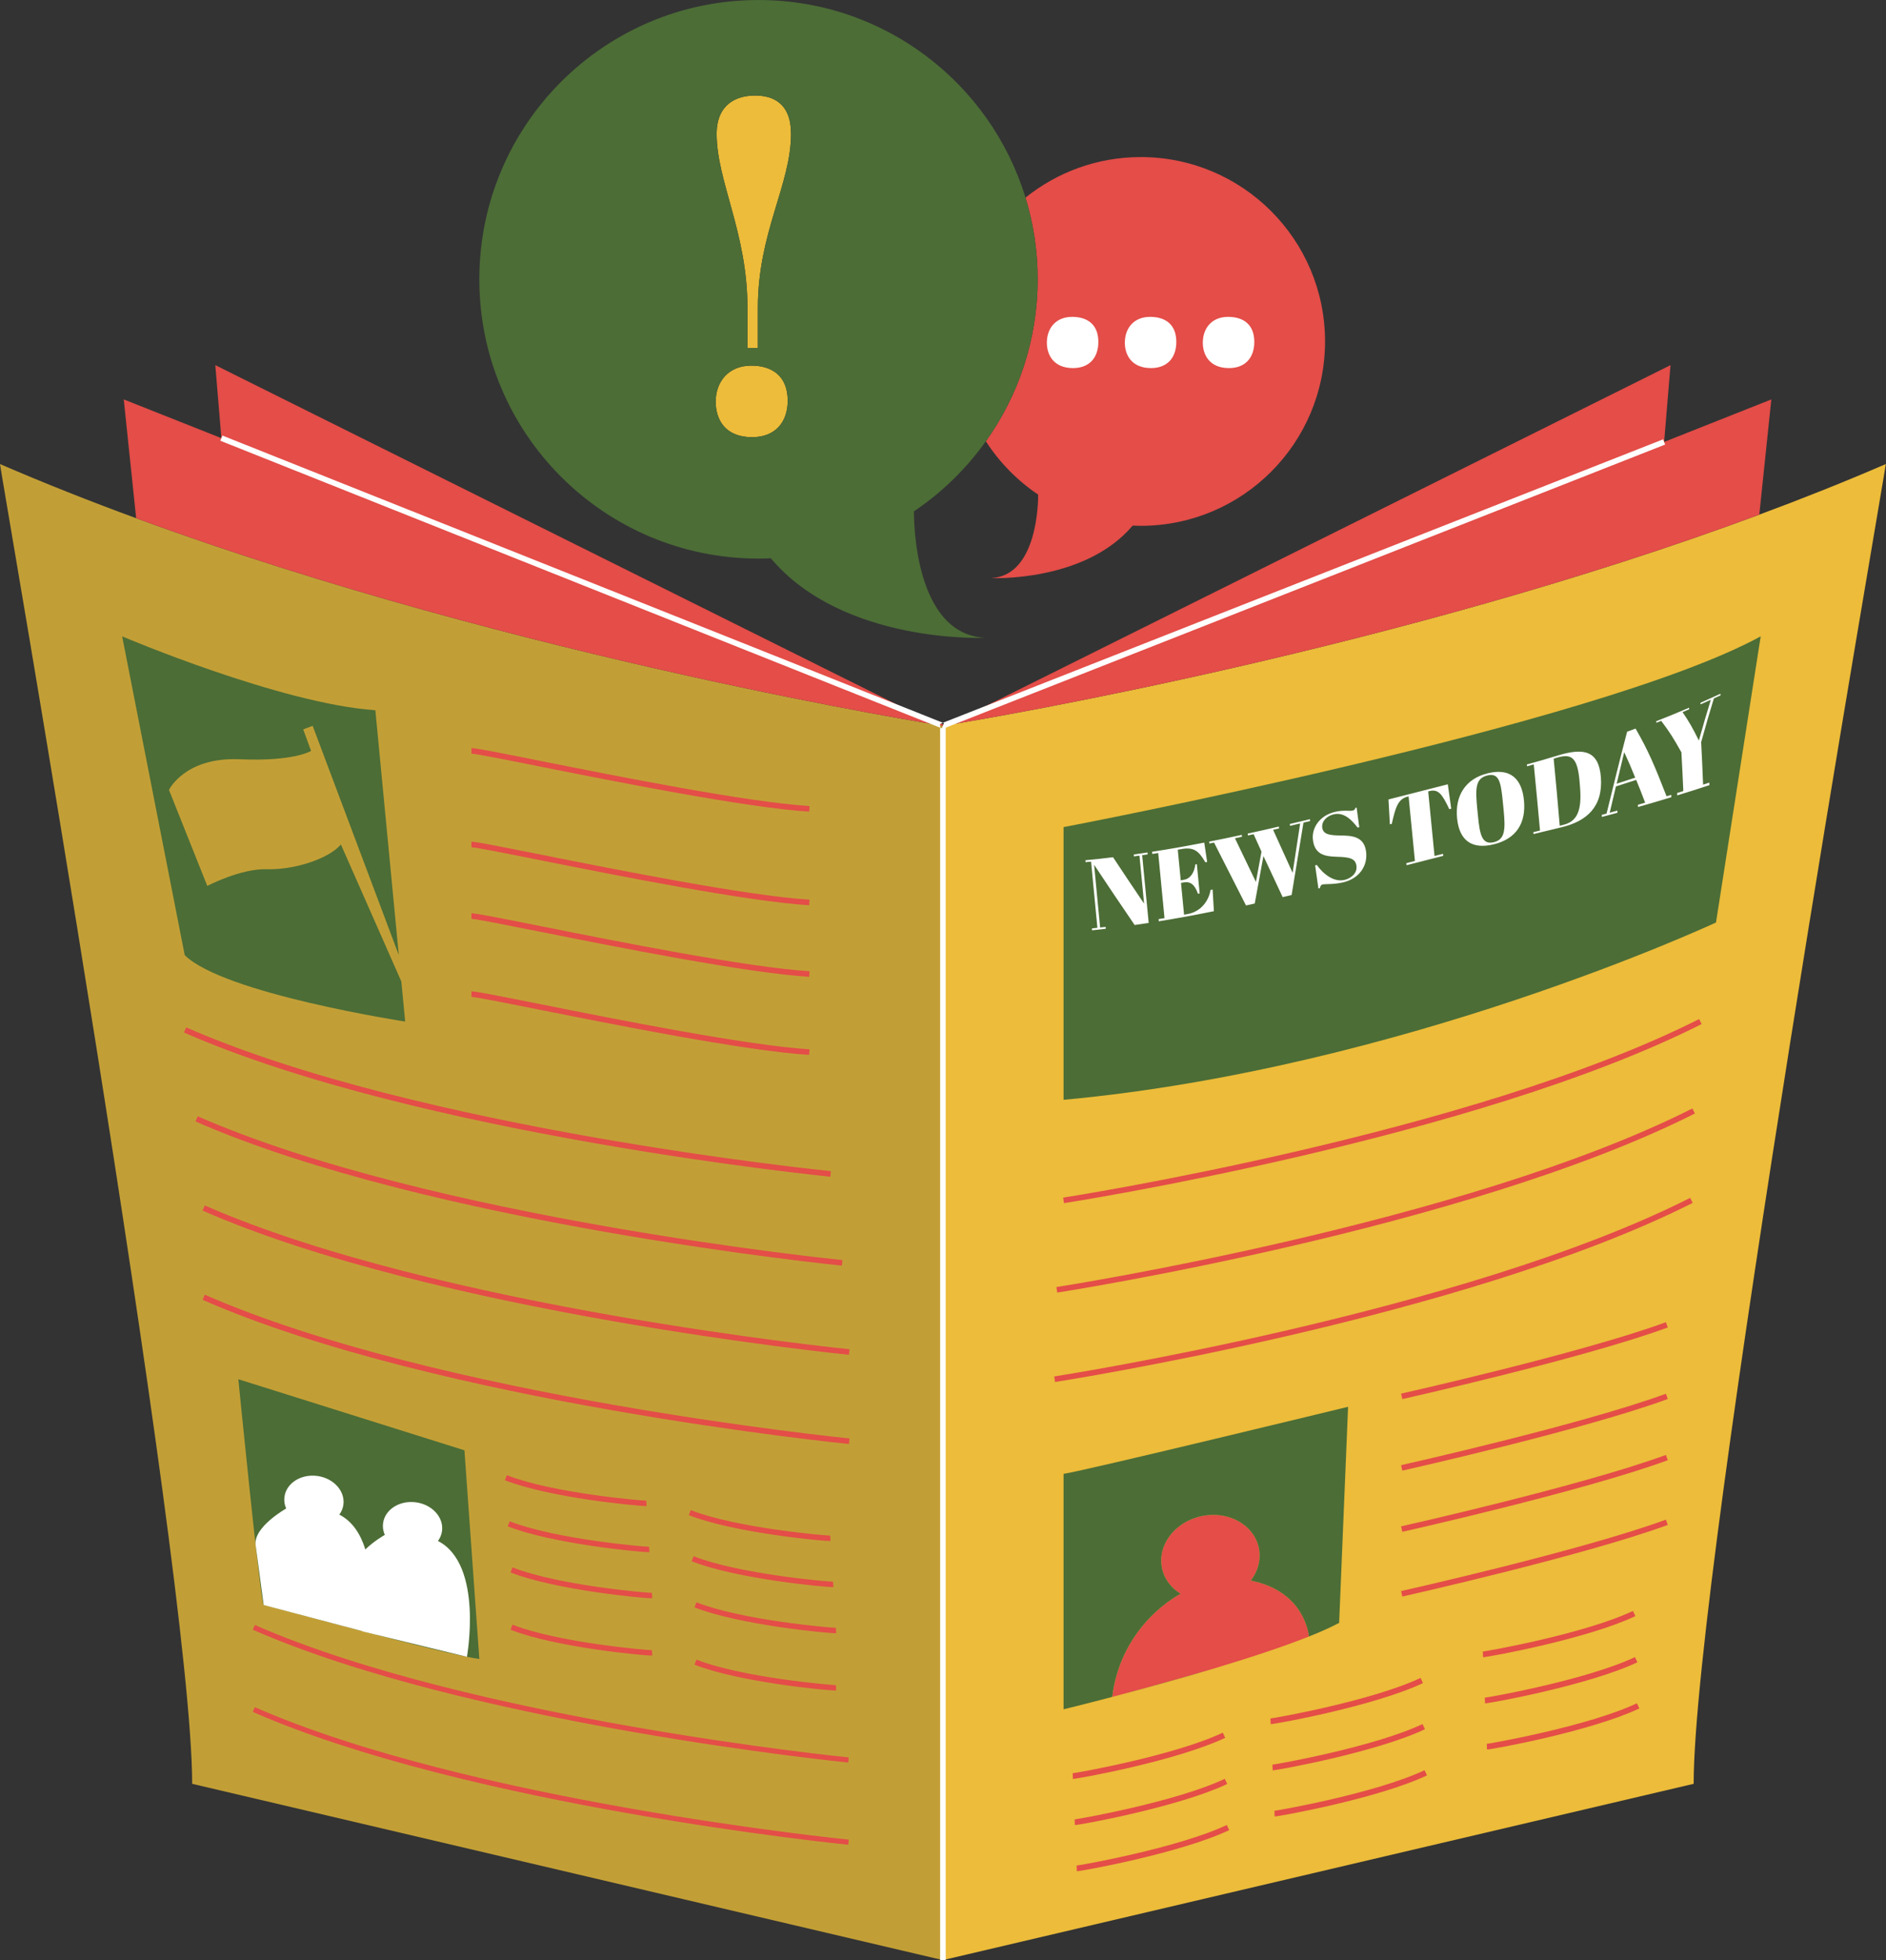 <?xml version="1.0" encoding="UTF-8"?><svg xmlns="http://www.w3.org/2000/svg" xmlns:xlink="http://www.w3.org/1999/xlink" height="416.0" preserveAspectRatio="xMidYMid meet" version="1.0" viewBox="0.0 0.0 400.4 416.0" width="400.4" zoomAndPan="magnify"><rect x="0.0" y="0.0" width="400.4" height="416.0" fill="#333333" stroke="none"/><defs><clipPath id="a"><path d="M 0 98 L 201 98 L 201 415.961 L 0 415.961 Z M 0 98"/></clipPath><clipPath id="b"><path d="M 151 20 L 400.359 20 L 400.359 415.961 L 151 415.961 Z M 151 20"/></clipPath><clipPath id="c"><path d="M 46 67 L 366 67 L 366 415.961 L 46 415.961 Z M 46 67"/></clipPath></defs><g><g clip-path="url(#a)" id="change1_1"><path d="M 200.18 154.02 C 200.18 154.02 110.281 139.848 28.906 109.973 C 19.09 106.371 9.395 102.539 0 98.477 C -0.184 98.395 40.797 333.012 40.797 378.547 L 200.18 415.961 L 200.398 415.906 L 200.398 153.98 C 200.262 154.004 200.18 154.02 200.18 154.02" fill="#c29f36"/></g><g clip-path="url(#b)" id="change2_1"><path d="M 167.934 28.418 C 167.934 39.18 160.895 49.336 160.895 65.32 L 160.895 73.871 L 158.684 73.871 L 158.684 65.223 C 158.684 49.434 152.148 38.473 152.148 28.418 C 152.148 22.082 156.371 20.273 160.293 20.273 C 164.113 20.273 167.934 21.883 167.934 28.418 Z M 359.566 378.547 L 200.398 415.906 L 200.398 153.98 C 200.48 153.969 200.578 153.953 200.703 153.934 L 200.902 154.012 L 201.234 153.848 C 211.52 152.164 296.68 137.719 373.5 109.215 C 382.617 105.832 391.617 102.258 400.359 98.477 C 400.547 98.395 359.566 333.012 359.566 378.547 Z M 159.488 77.59 C 154.66 77.59 151.945 81.008 151.945 85.23 C 151.945 88.953 153.855 92.773 159.688 92.773 C 164.516 92.773 167.23 89.656 167.23 85.031 C 167.23 79.801 163.914 77.59 159.488 77.59" fill="#ecbc3a"/></g><g id="change3_1"><path d="M 265.539 335.422 C 267.074 333.414 267.77 330.934 267.246 328.465 C 266.207 323.551 260.762 320.543 255.09 321.746 C 249.418 322.945 245.66 327.898 246.699 332.812 C 247.188 335.117 248.656 336.996 250.652 338.227 L 250.641 338.227 C 250.641 338.227 238.07 344.484 236.117 360.109 C 236.117 360.109 246.934 357.258 257.793 354.059 C 265.043 351.887 272.25 349.531 277.875 347.293 C 277.875 347.289 277.207 337.719 265.539 335.422 Z M 242.184 33.332 C 232.922 33.332 224.418 36.559 217.715 41.938 C 219.391 47.422 220.297 53.238 220.297 59.27 C 220.297 72.09 216.215 83.945 209.297 93.645 C 212.191 98.129 215.973 101.984 220.398 104.961 C 220.41 106.18 220.363 122.211 210.41 122.68 C 210.41 122.68 230.273 123.609 240.465 111.539 C 241.035 111.566 241.605 111.586 242.184 111.586 C 263.793 111.586 281.309 94.066 281.309 72.457 C 281.309 50.848 263.793 33.332 242.184 33.332 Z M 171.863 222.68 C 158.527 221.84 131.098 216.367 114.707 213.094 C 105.762 211.309 101.051 210.379 100.09 210.379 L 100.09 211.562 C 100.977 211.562 106.934 212.754 114.473 214.258 C 130.895 217.535 158.375 223.02 171.789 223.863 Z M 171.863 206.109 C 158.531 205.27 131.098 199.797 114.711 196.523 C 105.762 194.738 101.051 193.809 100.09 193.809 L 100.09 194.992 C 100.977 194.992 106.934 196.184 114.477 197.688 C 130.895 200.965 158.375 206.449 171.789 207.297 Z M 171.863 190.926 C 158.531 190.086 131.098 184.609 114.711 181.34 C 105.762 179.555 101.051 178.621 100.09 178.621 L 100.09 179.809 C 100.977 179.809 106.934 180.996 114.477 182.504 C 130.895 185.777 158.379 191.266 171.789 192.109 Z M 171.863 171.059 C 158.531 170.219 131.098 164.742 114.711 161.473 C 105.762 159.688 101.051 158.754 100.09 158.754 L 100.09 159.941 C 100.977 159.941 106.934 161.129 114.477 162.637 C 130.895 165.91 158.379 171.395 171.789 172.242 Z M 348.039 362.547 L 347.52 361.457 C 337.242 366.324 316.379 370.023 315.645 370.062 L 315.699 371.27 C 316.988 371.215 337.785 367.406 348.039 362.547 Z M 347.617 352.754 L 347.098 351.66 C 336.836 356.523 315.957 360.23 315.223 360.27 L 315.277 361.477 C 316.57 361.418 337.383 357.602 347.617 352.754 Z M 347.195 342.957 L 346.676 341.867 C 336.398 346.738 315.535 350.438 314.801 350.473 L 314.855 351.68 C 316.145 351.625 336.941 347.816 347.195 342.957 Z M 138.473 351.336 L 138.406 350.188 C 138.398 350.188 138.391 350.188 138.379 350.188 C 137.324 350.188 118.547 348.598 108.805 344.777 L 108.387 345.848 C 117.926 349.594 136.543 351.336 138.383 351.336 C 138.422 351.336 138.449 351.336 138.473 351.336 Z M 177.527 358.75 L 177.461 357.602 C 176.809 357.629 157.703 356.051 147.859 352.191 L 147.441 353.262 C 156.984 357.008 175.598 358.75 177.438 358.75 C 177.473 358.75 177.504 358.75 177.527 358.75 Z M 138.473 339.176 L 138.406 338.027 C 137.68 338.062 118.648 336.48 108.805 332.621 L 108.387 333.691 C 117.93 337.434 136.547 339.18 138.383 339.18 C 138.422 339.18 138.449 339.18 138.473 339.176 Z M 137.871 329.391 L 137.801 328.242 C 137.797 328.242 137.785 328.242 137.773 328.242 C 136.723 328.242 117.945 326.652 108.203 322.836 L 107.785 323.906 C 117.328 327.648 135.941 329.395 137.781 329.395 C 137.816 329.395 137.848 329.395 137.871 329.391 Z M 137.266 319.605 L 137.199 318.457 C 137.191 318.457 137.184 318.457 137.172 318.457 C 136.117 318.457 117.34 316.867 107.602 313.051 L 107.18 314.121 C 116.723 317.863 135.336 319.609 137.176 319.609 C 137.215 319.609 137.242 319.605 137.266 319.605 Z M 177.527 346.59 L 177.461 345.441 C 177.453 345.441 177.441 345.441 177.434 345.441 C 176.379 345.441 157.602 343.852 147.859 340.031 L 147.441 341.102 C 156.984 344.848 175.598 346.594 177.438 346.594 C 177.473 346.594 177.504 346.59 177.527 346.59 Z M 176.926 336.805 L 176.855 335.656 C 176.848 335.656 176.84 335.656 176.828 335.656 C 175.77 335.656 157.008 334.07 147.258 330.25 L 146.84 331.32 C 156.395 335.066 174.984 336.809 176.832 336.809 C 176.871 336.809 176.902 336.805 176.926 336.805 Z M 176.32 327.02 L 176.254 325.871 C 176.246 325.871 176.234 325.871 176.227 325.871 C 175.172 325.871 156.395 324.281 146.652 320.465 L 146.234 321.535 C 155.777 325.277 174.391 327.023 176.23 327.023 C 176.266 327.023 176.297 327.02 176.32 327.02 Z M 302.949 376.758 L 302.43 375.664 C 292.152 380.531 271.289 384.23 270.559 384.27 L 270.609 385.477 C 271.898 385.422 292.695 381.613 302.949 376.758 Z M 302.527 366.961 L 302.008 365.867 C 291.734 370.738 270.867 374.438 270.137 374.477 L 270.188 375.684 C 271.48 375.625 292.273 371.816 302.527 366.961 Z M 302.105 357.168 L 301.59 356.074 C 291.309 360.945 270.445 364.645 269.715 364.68 L 269.766 365.887 C 271.055 365.832 291.852 362.023 302.105 357.168 Z M 260.965 388.375 L 260.445 387.285 C 250.18 392.148 229.305 395.852 228.57 395.891 L 228.621 397.098 C 229.918 397.039 250.73 393.223 260.965 388.375 Z M 260.539 378.582 L 260.023 377.488 C 249.746 382.359 228.883 386.059 228.148 386.094 L 228.199 387.301 C 229.492 387.246 250.289 383.438 260.539 378.582 Z M 260.117 368.785 L 259.602 367.695 C 249.324 372.566 228.461 376.266 227.727 376.301 L 227.777 377.508 C 229.07 377.453 249.867 373.645 260.117 368.785 Z M 354.078 323.605 L 353.668 322.492 C 335.957 329.008 297.836 337.562 297.453 337.648 L 297.715 338.809 C 298.094 338.723 336.293 330.145 354.078 323.605 Z M 354.078 309.871 L 353.668 308.758 C 335.957 315.273 297.836 323.832 297.453 323.914 L 297.715 325.074 C 298.094 324.988 336.293 316.414 354.078 309.871 Z M 354.078 296.883 L 353.668 295.77 C 335.957 302.285 297.836 310.84 297.453 310.926 L 297.715 312.086 C 298.094 311.996 336.293 303.426 354.078 296.883 Z M 354.078 281.703 L 353.668 280.59 C 335.957 287.105 297.836 295.66 297.453 295.746 L 297.715 296.902 C 298.094 296.816 336.293 288.246 354.078 281.703 Z M 180.188 390.391 C 179.387 390.312 99.672 382.266 54.102 362.285 L 53.664 363.285 C 99.387 383.332 179.277 391.398 180.082 391.477 Z M 180.188 372.945 C 179.387 372.867 99.672 364.82 54.102 344.84 L 53.664 345.84 C 99.387 365.891 179.277 373.953 180.082 374.031 Z M 180.355 305.258 C 179.484 305.172 92.949 296.438 43.48 274.75 L 43.004 275.836 C 92.645 297.602 179.367 306.352 180.238 306.438 Z M 180.355 286.324 C 179.484 286.238 92.949 277.504 43.48 255.812 L 43.004 256.898 C 92.645 278.664 179.367 287.418 180.238 287.504 Z M 178.855 267.402 C 177.988 267.316 91.445 258.582 41.98 236.895 L 41.504 237.98 C 91.145 259.742 177.867 268.496 178.738 268.582 Z M 176.402 248.531 C 175.531 248.445 88.996 239.715 39.527 218.023 L 39.051 219.109 C 88.688 240.875 175.414 249.629 176.285 249.715 Z M 359.359 255.27 L 358.824 254.211 C 310.609 278.551 224.672 291.969 223.809 292.102 L 223.988 293.273 C 224.852 293.141 310.977 279.695 359.359 255.27 Z M 359.828 236.297 L 359.293 235.234 C 311.078 259.578 225.141 272.996 224.277 273.129 L 224.461 274.301 C 225.324 274.168 311.445 260.723 359.828 236.297 Z M 361.258 217.32 L 360.723 216.262 C 312.508 240.602 226.566 254.02 225.707 254.152 L 225.887 255.324 C 226.75 255.191 312.871 241.746 361.258 217.32 Z M 376.055 84.762 L 353.297 93.785 L 354.652 77.488 L 201.234 153.848 C 211.52 152.164 296.68 137.719 373.5 109.215 Z M 200.703 153.934 C 200.371 153.988 200.18 154.02 200.18 154.02 L 200.18 187.953 L 200.18 154.02 C 200.18 154.02 110.281 139.848 28.906 109.973 L 26.273 84.762 L 47 92.98 L 45.711 77.488 L 193.812 151.199 L 200.703 153.934" fill="#e44d48"/></g><g id="change4_1"><path d="M 167.934 28.418 C 167.934 21.883 164.113 20.273 160.293 20.273 C 156.371 20.273 152.148 22.082 152.148 28.418 C 152.148 38.473 158.684 49.434 158.684 65.223 L 158.684 73.871 L 160.895 73.871 L 160.895 65.32 C 160.895 49.336 167.934 39.18 167.934 28.418 Z M 167.23 85.031 C 167.23 79.801 163.914 77.59 159.488 77.59 C 154.66 77.59 151.945 81.008 151.945 85.23 C 151.945 88.953 153.855 92.773 159.688 92.773 C 164.516 92.773 167.23 89.656 167.23 85.031 Z M 217.715 41.938 C 219.391 47.422 220.297 53.238 220.297 59.27 C 220.297 72.09 216.215 83.945 209.297 93.645 C 205.145 99.465 199.977 104.512 194.035 108.504 C 194.016 110.352 194.09 134.637 209.16 135.348 C 209.16 135.348 179.074 136.758 163.641 118.473 C 162.773 118.512 161.906 118.539 161.031 118.539 C 128.297 118.539 101.762 92.004 101.762 59.27 C 101.762 26.539 128.297 0.004 161.031 0.004 C 187.73 0.004 210.301 17.664 217.715 41.938 C 216.043 43.281 214.48 44.762 213.047 46.359 C 214.48 44.762 216.043 43.281 217.715 41.938 Z M 236.219 360.082 C 242.184 358.52 250.012 356.395 257.793 354.059 C 247.531 357.078 237.316 359.793 236.219 360.082 Z M 236.219 360.082 C 236.184 360.094 236.148 360.102 236.117 360.109 C 236.117 360.109 236.156 360.102 236.219 360.082 Z M 225.797 175.523 L 225.797 233.395 C 297.898 226.754 364.309 195.762 364.309 195.762 L 373.797 135.043 C 339.008 154.02 225.797 175.523 225.797 175.523 Z M 225.797 362.734 C 225.797 362.734 229.949 361.727 236.117 360.109 C 238.07 344.484 250.641 338.227 250.641 338.227 L 250.652 338.227 C 248.656 336.996 247.188 335.117 246.699 332.812 C 245.66 327.898 249.418 322.945 255.09 321.746 C 260.762 320.543 266.207 323.551 267.246 328.465 C 267.77 330.934 267.074 333.414 265.539 335.422 C 277.207 337.719 277.875 347.289 277.875 347.293 C 280.375 346.297 282.562 345.32 284.301 344.395 L 286.199 298.539 C 286.199 298.539 230.223 312.137 225.797 312.77 Z M 85.203 208.277 L 72.375 179.215 C 69.707 182.305 62.375 184.625 56.707 184.457 C 51.039 184.285 44.008 188.004 44.008 188.004 L 35.875 167.633 C 35.875 167.633 39.207 160.625 50.875 161.125 C 62.539 161.625 66.039 159.348 66.039 159.348 L 64.375 154.793 L 66.375 154.02 L 84.668 202.688 L 84.797 204.039 L 79.691 150.723 C 59.453 149.32 25.934 135.043 25.934 135.043 L 39.215 202.688 C 47.438 210.875 86.02 216.789 86.02 216.789 Z M 98.602 307.773 L 101.762 352.047 C 94.172 351.098 56.609 340.602 55.977 340.602 C 55.344 340.602 50.598 292.688 50.598 292.688 L 98.602 307.773" fill="#4c6d36"/></g><g clip-path="url(#c)" id="change5_1"><path d="M 260.73 67.242 C 263.977 67.242 266.289 68.867 266.289 72.555 C 266.289 75.863 264.414 78.113 260.918 78.113 C 256.73 78.113 255.359 75.238 255.359 72.738 C 255.359 69.68 257.23 67.242 260.73 67.242 Z M 244.176 67.242 C 247.422 67.242 249.734 68.867 249.734 72.555 C 249.734 75.863 247.859 78.113 244.363 78.113 C 240.176 78.113 238.805 75.238 238.805 72.738 C 238.805 69.68 240.676 67.242 244.176 67.242 Z M 227.621 67.242 C 230.867 67.242 233.18 68.867 233.18 72.555 C 233.18 75.863 231.305 78.113 227.809 78.113 C 223.621 78.113 222.25 75.238 222.25 72.738 C 222.25 69.68 224.121 67.242 227.621 67.242 Z M 92.98 327.012 C 93.438 326.387 93.742 325.672 93.844 324.887 C 94.223 321.977 91.727 319.254 88.27 318.805 C 84.809 318.355 81.703 320.352 81.324 323.262 C 81.215 324.113 81.355 324.949 81.691 325.719 C 81.691 325.719 79.422 327 77.562 328.809 C 76.582 325.641 74.887 322.883 72.043 321.418 C 72.496 320.797 72.805 320.078 72.906 319.293 C 73.281 316.383 70.785 313.66 67.328 313.211 C 63.871 312.766 60.762 314.758 60.387 317.668 C 60.273 318.523 60.418 319.355 60.754 320.125 C 60.754 320.125 53.828 324.02 54.262 327.828 L 55.977 340.602 L 76.906 346.137 L 76.914 346.191 L 99.129 351.59 C 99.129 351.59 102.691 332.012 92.98 327.012 Z M 363.215 148.5 C 362.348 148.891 361.91 149.086 361.039 149.469 C 361.027 149.336 361.02 149.27 361.008 149.141 C 362.707 148.391 363.555 148.008 365.242 147.23 C 365.254 147.359 365.262 147.426 365.273 147.559 C 364.707 147.82 364.426 147.949 363.859 148.207 C 362.828 151.555 362.273 153.516 361.156 157.496 C 361.34 160.918 361.418 162.785 361.57 166.516 C 362.098 166.34 362.359 166.254 362.883 166.078 C 362.891 166.293 362.895 166.402 362.906 166.621 C 360.184 167.516 358.816 167.953 356.078 168.793 C 356.07 168.59 356.062 168.488 356.055 168.289 C 356.582 168.121 356.844 168.039 357.371 167.871 C 357.215 164.504 357.141 162.809 356.965 159.652 C 355.285 156.648 354.434 155.297 352.676 152.977 C 352.266 153.141 352.059 153.223 351.648 153.383 C 351.637 153.25 351.633 153.184 351.617 153.055 C 354.414 151.949 355.812 151.375 358.586 150.188 C 358.598 150.32 358.605 150.387 358.617 150.52 C 358.051 150.762 357.77 150.879 357.207 151.117 C 358.629 153.207 359.32 154.43 360.672 157.145 C 361.723 153.445 362.242 151.633 363.215 148.5 Z M 343.219 166.312 C 344.797 165.812 345.582 165.555 347.16 165.031 C 346.238 162.758 345.773 161.664 344.824 159.617 C 344.188 162.23 343.863 163.598 343.219 166.312 Z M 347.367 165.504 C 345.645 166.07 344.781 166.348 343.059 166.891 C 342.531 169.129 342.266 170.254 341.742 172.469 C 342.391 172.289 342.715 172.199 343.363 172.02 C 343.379 172.203 343.383 172.293 343.395 172.473 C 342.07 172.836 341.41 173.012 340.09 173.363 C 340.074 173.188 340.07 173.102 340.059 172.926 C 340.465 172.812 340.668 172.762 341.074 172.648 C 342.824 165.629 343.746 161.699 345.438 155.277 C 346.156 155.016 346.516 154.883 347.234 154.613 C 349.984 159.383 351.27 162.477 353.812 168.98 C 354.211 168.859 354.406 168.801 354.805 168.676 C 354.816 168.875 354.82 168.977 354.828 169.176 C 352.004 170.035 350.59 170.449 347.762 171.258 C 347.754 171.066 347.746 170.973 347.734 170.785 C 348.348 170.609 348.656 170.52 349.27 170.34 C 348.516 168.359 348.137 167.387 347.367 165.504 Z M 331.953 175.027 C 334.855 174.297 335.855 171.98 335.441 167.016 C 335.398 166.5 335.379 166.246 335.336 165.734 C 334.883 160.395 333.41 159.922 330.367 160.84 C 330.156 160.902 330.055 160.934 329.844 160.996 C 330.387 166.469 330.633 169.438 331.133 175.23 C 331.461 175.148 331.625 175.109 331.953 175.027 Z M 331.645 175.527 C 329.211 176.129 327.992 176.422 325.57 176.996 C 325.555 176.832 325.547 176.754 325.531 176.59 C 326.098 176.457 326.379 176.391 326.945 176.254 C 326.426 170.578 326.168 167.703 325.621 162.219 C 325.051 162.379 324.77 162.461 324.199 162.617 C 324.184 162.457 324.176 162.379 324.16 162.223 C 326.824 161.492 328.164 161.105 330.852 160.289 C 336.223 158.66 339.426 159.289 339.867 164.91 C 340.363 171.277 336.781 174.258 331.645 175.527 Z M 319.066 170.32 C 318.648 166.043 318.312 163.941 315.754 164.566 C 313.172 165.199 313.215 167.453 313.633 171.727 C 313.691 172.324 313.723 172.625 313.781 173.227 C 314.164 177.145 314.641 179.328 317.137 178.727 C 319.527 178.148 319.629 176.059 319.219 171.863 C 319.156 171.246 319.129 170.938 319.066 170.32 Z M 315.879 164.09 C 320.469 162.969 323.082 165.074 323.539 169.859 C 323.992 174.555 322.023 177.992 317.094 179.184 C 312.34 180.336 309.789 178.23 309.34 173.648 C 308.871 168.855 311.121 165.25 315.879 164.09 Z M 308.098 171.613 C 307.934 171.652 307.852 171.676 307.691 171.715 C 306.203 168.609 305.406 167.383 303.465 167.879 C 303.363 167.902 303.312 167.918 303.207 167.945 C 303.746 173.426 304.016 176.164 304.551 181.645 C 305.277 181.461 305.641 181.367 306.367 181.188 C 306.383 181.359 306.391 181.449 306.406 181.621 C 303.293 182.41 301.734 182.809 298.617 183.609 C 298.602 183.434 298.594 183.348 298.574 183.172 C 299.301 182.984 299.664 182.891 300.391 182.707 C 299.852 177.227 299.582 174.488 299.047 169.008 C 298.934 169.035 298.879 169.051 298.77 169.078 C 296.824 169.574 296.254 171.324 295.48 174.828 C 295.316 174.871 295.238 174.891 295.074 174.934 C 294.957 172.82 294.895 171.766 294.777 169.652 C 299.812 168.363 302.332 167.711 307.371 166.438 C 307.66 168.508 307.805 169.543 308.098 171.613 Z M 287.988 183.844 C 287.82 182.117 286.438 181.887 283.742 181.816 C 281.098 181.75 279.031 181.234 278.723 178.086 C 278.496 175.75 280.055 173.133 283.34 172.312 C 285.301 171.824 286.477 172.191 287.199 172.008 C 287.562 171.914 287.656 171.742 287.777 171.434 C 287.871 171.41 287.922 171.398 288.012 171.375 C 288.238 173.043 288.352 173.875 288.574 175.543 C 288.438 175.578 288.371 175.598 288.234 175.629 C 286.957 173.988 285.301 172.273 283.105 172.82 C 281.566 173.203 280.586 174.34 280.707 175.57 C 280.859 177.113 282.363 177.273 284.57 177.301 C 286.996 177.328 289.703 177.457 290.043 180.91 C 290.336 183.91 288.438 186.426 285.301 187.211 C 283.23 187.734 281.379 187.551 280.777 187.699 C 280.438 187.781 280.332 188.043 280.199 188.48 C 280.082 188.512 280.02 188.527 279.902 188.555 C 279.621 186.594 279.48 185.609 279.203 183.645 C 279.348 183.609 279.422 183.594 279.566 183.559 C 280.836 185.379 283.145 187.309 285.492 186.719 C 286.773 186.395 288.137 185.363 287.988 183.844 Z M 267.816 180.734 C 267.148 179.254 266.812 178.516 266.145 177.027 C 265.66 177.137 265.414 177.191 264.93 177.297 C 264.914 177.137 264.906 177.059 264.891 176.898 C 267.535 176.32 268.859 176.02 271.504 175.406 C 271.52 175.566 271.527 175.645 271.543 175.805 C 271.039 175.922 270.785 175.98 270.281 176.094 C 271.941 179.754 272.77 181.582 274.426 185.227 C 275.066 181.035 275.383 178.938 276.023 174.746 C 275.16 174.953 274.727 175.055 273.867 175.258 C 273.852 175.102 273.844 175.02 273.828 174.863 C 275.535 174.457 276.387 174.254 278.094 173.84 C 278.109 173.996 278.117 174.078 278.133 174.234 C 277.57 174.371 277.289 174.441 276.727 174.578 C 275.719 180.723 275.215 183.793 274.211 189.934 C 273.449 190.113 273.07 190.203 272.312 190.379 C 270.68 186.902 269.863 185.16 268.23 181.664 C 267.492 185.695 267.121 187.711 266.383 191.738 C 265.641 191.902 265.27 191.984 264.527 192.148 C 261.812 186.836 260.457 184.168 257.746 178.805 C 257.344 178.883 257.145 178.922 256.742 179.004 C 256.727 178.844 256.719 178.762 256.707 178.602 C 259.477 178.059 260.859 177.77 263.633 177.172 C 263.648 177.332 263.656 177.41 263.672 177.57 C 263.074 177.699 262.777 177.762 262.18 177.891 C 263.961 181.605 264.852 183.457 266.633 187.152 C 267.105 184.586 267.34 183.305 267.816 180.734 Z M 255.664 178.809 C 255.91 180.453 256.035 181.273 256.281 182.922 C 256.129 182.949 256.051 182.965 255.898 182.992 C 254.461 180.477 253.363 179.727 250.789 180.188 C 250.488 180.238 250.34 180.266 250.043 180.32 C 250.297 182.918 250.422 184.219 250.672 186.816 C 250.965 186.766 251.105 186.738 251.398 186.688 C 252.781 186.434 253.562 185.109 253.77 183.445 C 253.898 183.422 253.965 183.41 254.09 183.387 C 254.332 185.871 254.453 187.113 254.691 189.598 C 254.547 189.629 254.477 189.641 254.332 189.668 C 253.617 187.668 252.727 187.004 251.234 187.27 C 251.031 187.309 250.93 187.328 250.727 187.363 C 250.988 190.062 251.117 191.414 251.379 194.109 C 251.703 194.051 251.863 194.023 252.188 193.961 C 254.895 193.465 256.594 191.258 257.012 188.848 C 257.18 188.812 257.266 188.797 257.438 188.762 C 257.547 190.602 257.602 191.523 257.711 193.367 C 253.027 194.309 250.688 194.742 246.016 195.508 C 245.996 195.324 245.988 195.23 245.969 195.047 C 246.473 194.965 246.723 194.922 247.227 194.836 C 246.691 189.312 246.426 186.551 245.891 181.02 C 245.387 181.102 245.137 181.141 244.633 181.223 C 244.617 181.035 244.609 180.941 244.59 180.758 C 249.016 180.062 251.234 179.664 255.664 178.809 Z M 243.867 195.852 C 242.676 196.035 242.078 196.125 240.887 196.297 C 237.441 191.25 235.723 188.695 232.281 183.512 C 232.789 188.84 233.047 191.504 233.555 196.828 C 234.023 196.777 234.258 196.75 234.723 196.695 C 234.738 196.855 234.746 196.938 234.762 197.098 C 233.598 197.234 233.016 197.301 231.852 197.422 C 231.836 197.262 231.828 197.18 231.812 197.02 C 232.277 196.969 232.512 196.945 232.98 196.895 C 232.445 191.277 232.176 188.469 231.637 182.848 C 231.168 182.895 230.934 182.918 230.469 182.961 C 230.453 182.801 230.445 182.719 230.43 182.559 C 232.773 182.332 233.949 182.203 236.297 181.914 C 238.934 185.895 240.254 187.863 242.891 191.762 C 242.5 187.688 242.301 185.648 241.91 181.57 C 241.441 181.637 241.207 181.672 240.738 181.738 C 240.723 181.578 240.715 181.496 240.699 181.336 C 241.867 181.172 242.449 181.086 243.613 180.906 C 243.629 181.066 243.637 181.148 243.652 181.309 C 243.184 181.379 242.949 181.414 242.484 181.484 C 243.035 187.234 243.312 190.105 243.867 195.852 Z M 200.398 153.469 L 47.219 92.43 L 46.777 93.531 L 199.961 154.566 Z M 200.773 415.961 L 199.59 415.961 L 199.59 153.613 L 353.078 93.234 L 353.512 94.34 L 200.773 154.422 L 200.773 415.961" fill="#fff"/></g></g></svg>